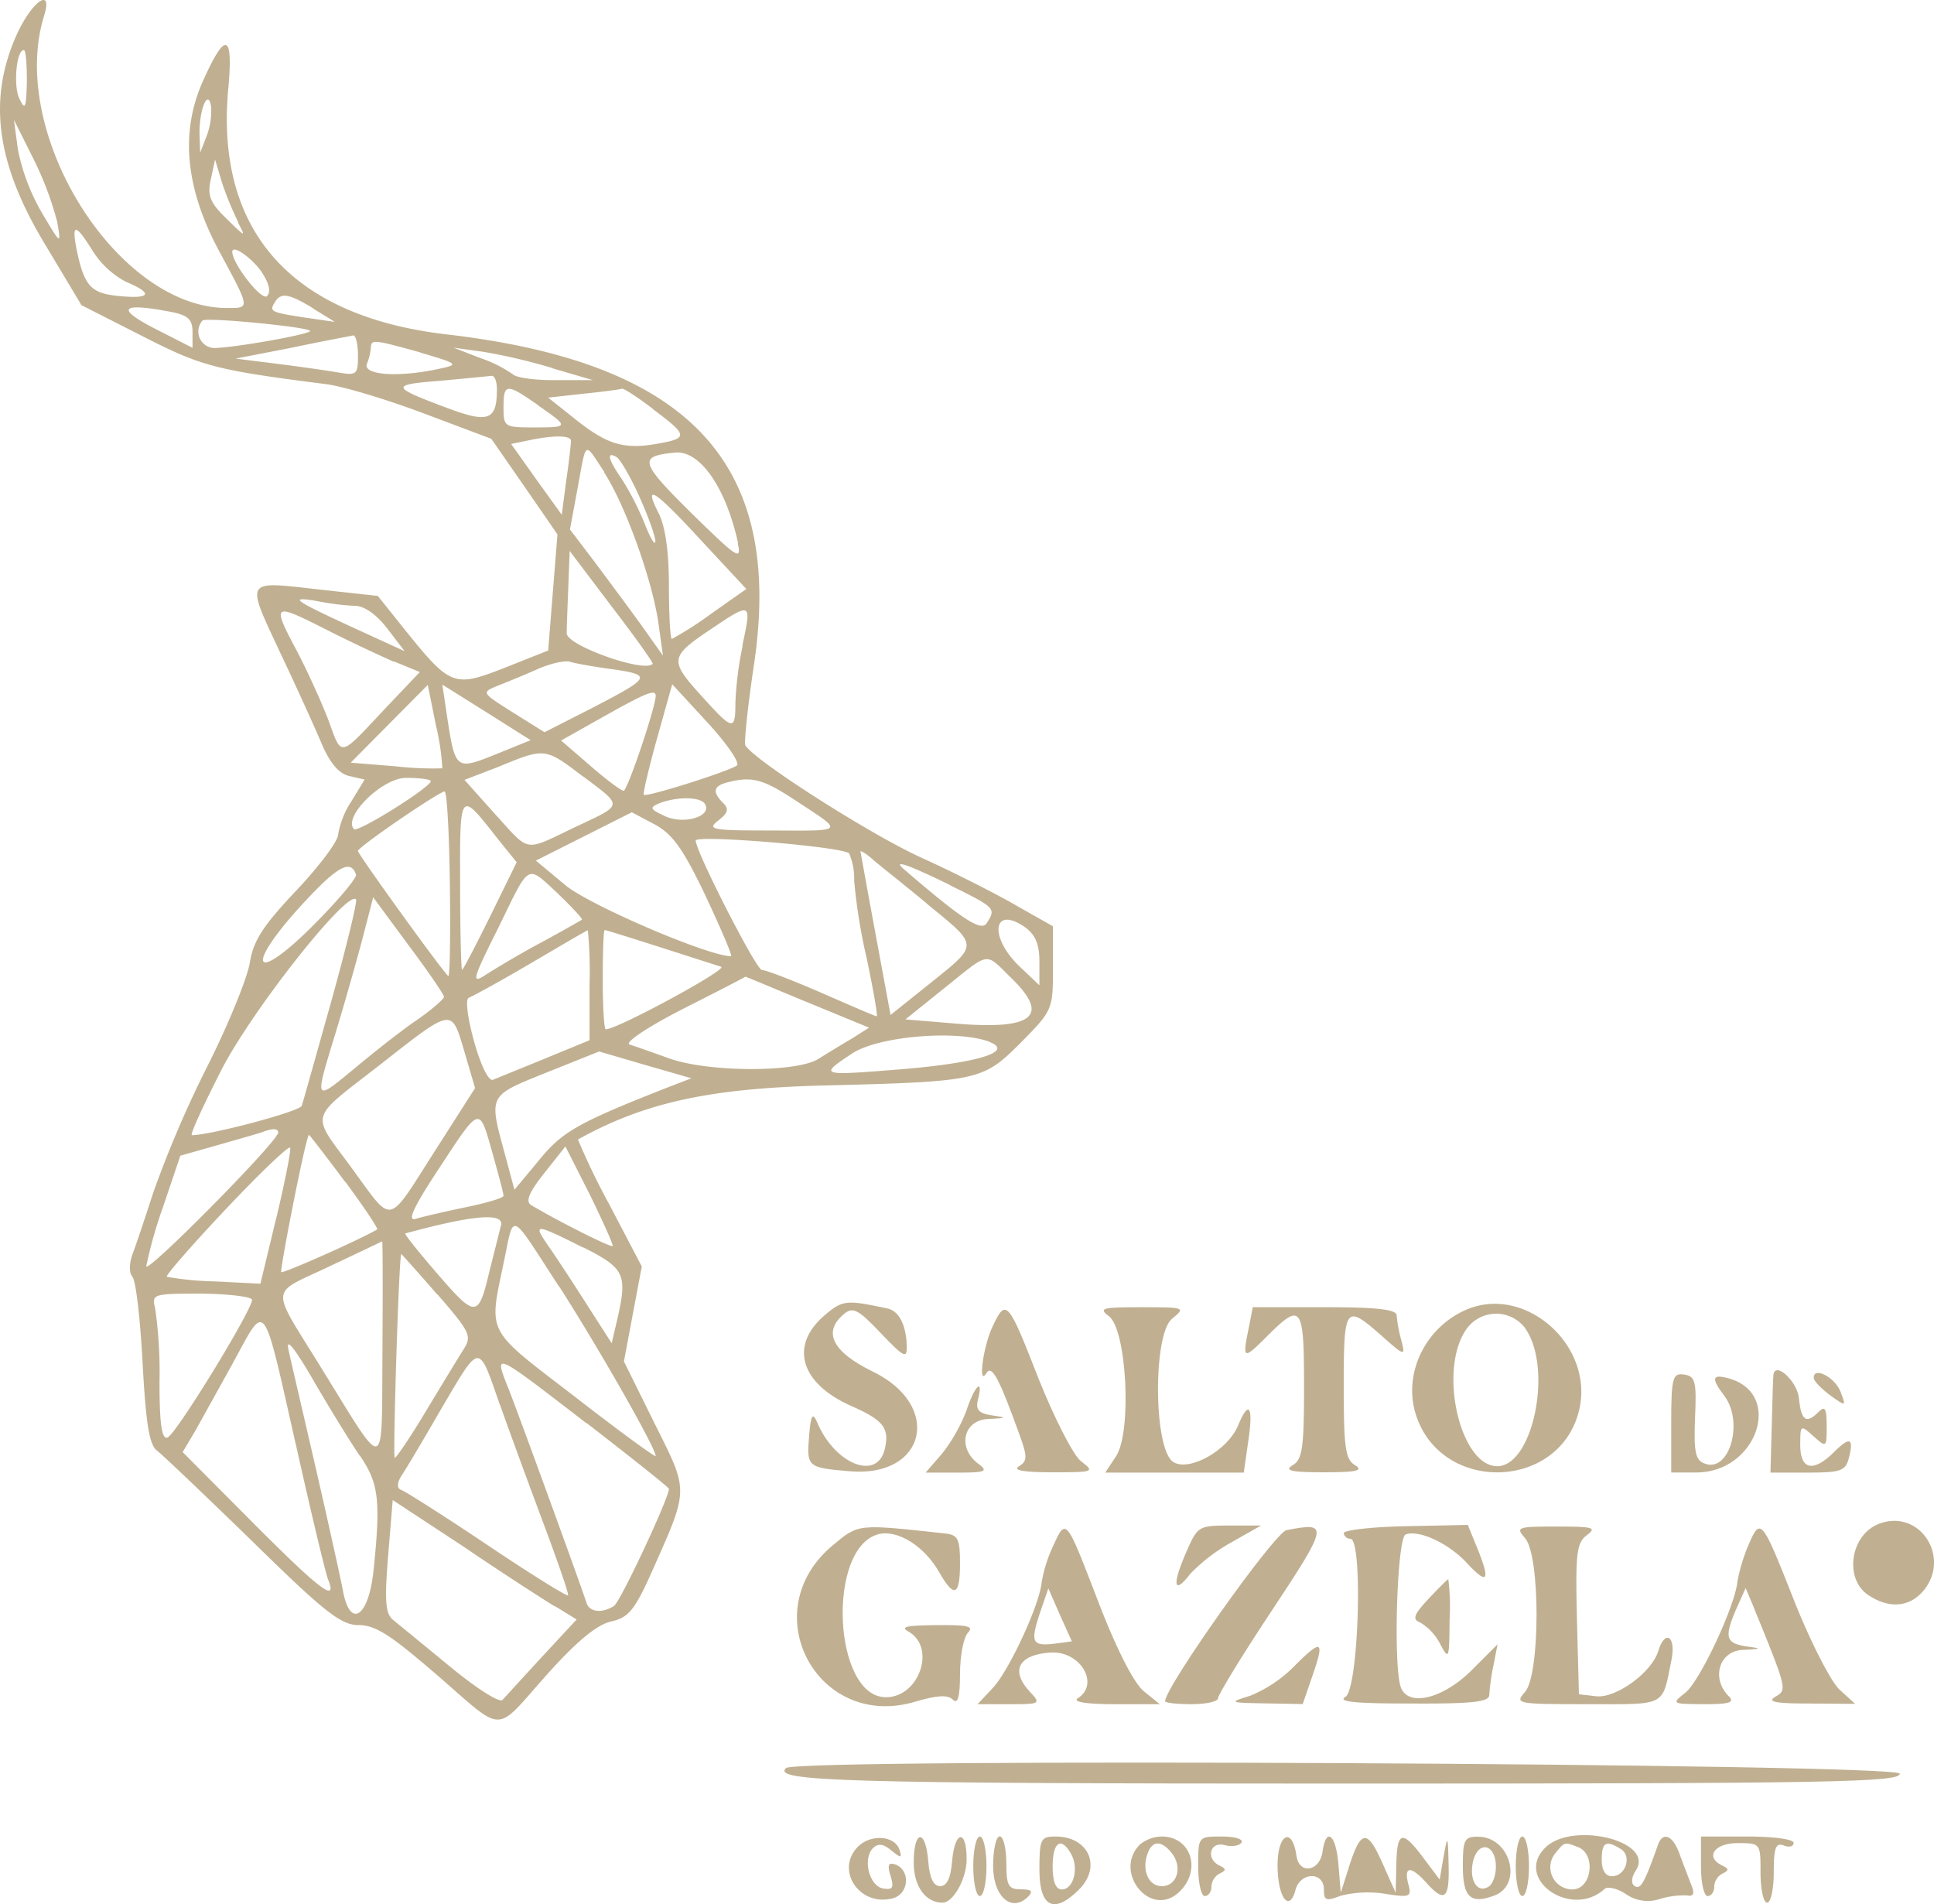 <svg xmlns="http://www.w3.org/2000/svg" viewBox="0 0 292.33 287.8"><defs><style>.cls-1{fill:#c0b091;}</style></defs><g id="Слой_2" data-name="Слой 2"><g id="Слой_1-2" data-name="Слой 1"><path class="cls-1" d="M2.51,5.27C-1.84,15-.59,24.62,6.71,36.77l5.6,9.35,9.15,4.65c9,4.6,11,5.15,27.9,7.3,2.6.35,9.25,2.35,14.8,4.45l10.1,3.8,5,7.2,5,7.25-.7,8.75-.7,8.8-6.55,2.6c-7.65,3-8.2,2.85-15-5.6l-4.2-5.25-9.1-1c-11.15-1.25-10.9-1.65-5.6,9.7,2.45,5.15,5.2,11.25,6.2,13.6,1.2,2.85,2.55,4.5,4.1,4.9l2.4.55-2,3.3a13.15,13.15,0,0,0-2,5c0,1-2.85,4.8-6.35,8.5-5,5.3-6.5,7.6-7,10.9-.4,2.35-3.3,9.5-6.55,15.9a168.6,168.6,0,0,0-8,18.7c-1.25,3.85-2.65,8.05-3.15,9.35s-.6,2.85-.05,3.5,1.2,6.55,1.55,13.15c.5,9.05,1,12.3,2.2,13.15.85.65,7.35,6.85,14.45,13.75,10.85,10.65,13.35,12.6,16,12.6s5,1.65,11.8,7.5c10.45,9.05,8.6,9,16.6.05,4.55-5.1,7.6-7.6,9.75-8.1,2.55-.55,3.5-1.65,5.85-6.8,6-13.5,6-12.55.75-23.1l-4.65-9.4,1.35-7.2,1.35-7.15-5-9.55a102.2,102.2,0,0,1-4.65-9.65c10-5.55,19.75-7.7,36.8-8.15,23.85-.6,24.35-.7,30.15-6.5,4.75-4.8,4.85-5,4.85-11.15V140L153.86,137c-2.9-1.7-9.45-5.05-14.55-7.35-7.8-3.55-25.2-14.65-26.65-17-.2-.4.35-5.85,1.3-12.15,4.55-30.45-9.6-45.65-46.35-49.95-23.6-2.7-35.1-15.7-33.1-37.2.75-8.25-.4-8.7-3.7-1.4-3.65,7.9-2.85,16.5,2.45,26.25,4.6,8.55,4.55,8.35,1.05,8.35-16.6,0-33.15-26.4-27.65-44.15C8.06-2.08,4.81.17,2.51,5.27Zm1.55,7.05c-.1,4.05-.25,4.45-1.15,2.55s-.45-7.3.7-7.3C3.91,7.57,4.06,9.72,4.06,12.32Zm27.15,8.3-.95,2.45-.1-2.65c-.1-3.75,1.3-7.2,1.75-4.3A10.67,10.67,0,0,1,31.21,20.62Zm-22.55,13c.6,3.45.55,3.4-2.35-1.5a31.13,31.13,0,0,1-3.6-9.5l-.6-4.5,3,6A49.64,49.64,0,0,1,8.66,33.57Zm27.3,0c1.25,2.3,1.15,2.25-1.65-.5-2.55-2.45-3-3.55-2.45-6l.65-3,1.05,3.5A49.9,49.9,0,0,0,36,33.57ZM14.06,38a13.3,13.3,0,0,0,5,4.6c4.15,1.75,3.75,2.6-1,2.15-4.3-.4-5.3-1.45-6.45-6.9C10.76,33.67,11.41,33.72,14.06,38Zm25.6,3.3c1.05,1.6,1.3,2.85.7,3.45-.8.8-5.25-4.9-5.25-6.7C35.11,36.87,38.21,39.07,39.66,41.27Zm7.7,5.35,3.25,2L46.11,48c-5.2-.8-5.45-.9-4.55-2.35S43.61,44.32,47.36,46.62ZM26,47.17c2.45.5,3.1,1.15,3.1,3v2.4l-5-2.55C17.31,46.62,18,45.62,26,47.17ZM46.86,50c.45.45-11.55,2.6-14.6,2.6a2.5,2.5,0,0,1-1.65-4.15C31.11,47.92,46.21,49.37,46.86,50Zm7.25,3.7c0,2.95-.15,3.1-3.25,2.55-1.8-.3-6-.9-9.25-1.3l-6-.75,8.5-1.65c4.7-1,8.85-1.75,9.25-1.85S54.11,52,54.11,53.67Zm9.45-.4c5.65,1.65,5.85,1.8,3,2.4-6.25,1.4-11.75,1-11.1-.7a8.44,8.44,0,0,0,.6-2.5C56.11,51.27,56.51,51.32,63.56,53.27Zm19.9,2.35,6.15,1.8-5.55,0c-3,.05-6-.35-6.5-.85a19.79,19.79,0,0,0-5-2.5l-4-1.55,4.35.6A87,87,0,0,1,83.46,55.62Zm-8.35,3.2c0,4.7-1.3,5.15-7.55,2.8-8.55-3.2-8.6-3.5-1-4.1,3.85-.35,7.35-.7,7.75-.75S75.11,57.57,75.11,58.82Zm6.2,2.4c4.75,3.3,4.75,3.35-.7,3.35-4.35,0-4.5-.1-4.5-3C76.11,57.92,76.51,57.87,81.31,61.22Zm17.4.6c5.35,4,5.4,4.4.45,5.25s-7.5.05-12.4-3.9l-3.9-3.1,5.4-.6c2.95-.3,5.55-.65,5.75-.75S96.36,60,98.71,61.82Zm-12.4,4.75c0,.25-.25,2.9-.7,5.85l-.7,5.35-3.85-5.35-3.8-5.35,3.15-.65C83.91,65.77,86.16,65.82,86.31,66.57Zm5,4.8c3.15,4.8,7.25,16.15,8.2,22.7l.7,5L97,94.57c-1.8-2.5-5-6.8-7.05-9.55l-3.8-5,1.15-6.2C88.66,66.42,88.26,66.67,91.36,71.37Zm20.2,10.7c.6,2.7,0,2.3-6.9-4.45-8-7.9-8.15-8.7-2.55-9.25C105.81,68.07,109.71,73.67,111.56,82.07ZM96.71,75.22c1.35,3,2.4,6,2.35,6.65s-.8-.6-1.65-2.8A43,43,0,0,0,94,72.42c-2.1-3-2.4-4.3-.75-3.3C93.81,69.52,95.41,72.27,96.71,75.22Zm9.4,6.6,6.7,7.2-5.4,3.8a52,52,0,0,1-5.85,3.75c-.25,0-.45-3.6-.45-8,0-5.25-.55-9-1.55-11C97.16,72.87,98.91,74,106.11,81.82Zm-7.45,18.5c-1.15,1.45-13-2.75-13-4.6,0-1.2.15-4.45.25-7.3l.2-5.15,6.35,8.4C96,96.27,98.76,100.17,98.66,100.32Zm-45-8.75c1.4,0,3.25,1.3,4.9,3.45l2.6,3.4-7.75-3.55c-9-4.15-10-4.8-5.35-4A37.82,37.82,0,0,0,53.61,91.57Zm5.9,8.4,3.9,1.6L58,107.32c-6.8,7.25-6.3,7.15-8.35,1.55-1-2.65-3.1-7.25-4.65-10.25-3.95-7.4-3.8-7.55,3.85-3.7C52.56,96.82,57.36,99.07,59.51,100Zm52.7-2.4a51.3,51.3,0,0,0-1.1,8.55c0,4.4-.35,4.35-5-.8-5-5.5-5-6,1.25-10.2S113.61,91,112.21,97.57Zm-19.85,3.55c6.25.9,6,1.25-2.65,5.75l-7.45,3.8-4.8-3c-4.75-3-4.75-3-2.35-4,1.4-.55,4.1-1.65,6-2.5s4.2-1.4,5-1.15S89.76,100.77,92.36,101.12Zm-25.5,15a48.51,48.51,0,0,1-7.1-.3l-6.8-.55,5.8-5.85,5.85-5.9,1.25,6.2A35.89,35.89,0,0,1,66.86,116.12Zm8-2.1c-6,2.4-6.1,2.4-7.35-5.85l-.7-4.7,6.7,4.2,6.65,4.2Zm36.5,1.65c-.9.8-13.65,4.85-14.1,4.45-.15-.15.75-4,2-8.5l2.3-8.2,5.3,5.75C109.81,112.32,111.81,115.22,111.41,115.67Zm-12.3-10.5c0,1.7-4.3,14.4-4.85,14.35-.35,0-2.65-1.7-5.05-3.8l-4.4-3.8,6.4-3.6C97.71,104.67,99.11,104.12,99.11,105.17Zm-11,12.15c6.15,4.65,6.2,4.2-1.2,7.7-7.85,3.75-6.7,3.9-12.1-2l-4.6-5.15,5.2-2C82.36,113,82.41,113,88.06,117.32Zm-23,.75c0,.9-11,7.8-11.6,7.25-1.75-1.8,4.25-7.75,7.85-7.75C63.41,117.57,65.11,117.77,65.11,118.07Zm55.5,3.15c7,4.6,7.2,4.35-4.25,4.3-8.8,0-9.55-.15-7.8-1.5,1.5-1.15,1.65-1.75.75-2.65-1.65-1.65-1.5-2.55.55-3.1C113.71,117.27,115.36,117.72,120.61,121.22ZM68,133.77c.1,7.85,0,14-.25,13.75-1.35-1.35-13.65-18.45-13.65-18.9,0-.6,12.15-8.9,13.1-9C67.56,119.62,67.91,126,68,133.77Zm7.1-7.15,3,3.7-4,8.15c-2.2,4.45-4.1,8.1-4.25,8.1s-.3-5.85-.3-12.95C69.51,119.37,69.46,119.42,75.11,126.62Zm31.45-5.1c1.15,1.85-3.15,3.15-6,1.85-2.35-1.1-2.45-1.3-.8-2C102.46,120.37,105.91,120.42,106.56,121.52Zm.15,14c2.35,5,4.05,9,3.8,9-3.45,0-21.35-7.7-25-10.7l-4.5-3.75,7.25-3.65,7.25-3.65,3.4,1.8C101.71,126.07,103.26,128.32,106.71,135.52ZM128.36,129a9.76,9.76,0,0,1,.75,4.1,84.82,84.82,0,0,0,1.9,11.75c1,4.8,1.7,8.75,1.5,8.75s-3.9-1.6-8.25-3.5-8.5-3.5-9.1-3.5c-.85,0-10-17.9-10-19.55C105.11,126.12,127.71,128,128.36,129Zm11.75,7.6c7.9,6.45,7.9,6.05.5,12l-6,4.8-2.25-12.15c-1.25-6.7-2.25-12.35-2.3-12.55s.8.25,1.75,1.1S136.56,133.62,140.11,136.57Zm-86.3-4.4c.15.5-2.85,4.05-6.7,7.9-9,8.9-10.1,6-1.35-3.5C51,130.92,53,129.82,53.81,132.17Zm89.8,1.6c6.9,3.4,6.95,3.5,5.55,5.7-.8,1.35-3.55-.4-12.5-8.1C134.81,129.82,137.16,130.62,143.61,133.77Zm-59.15,1.4c2.1,2,3.65,3.7,3.5,3.8s-3,1.75-6.35,3.55-7,4-8.3,4.85c-2.1,1.35-1.85.55,2-7.15C80.21,130.22,79.51,130.62,84.46,135.17ZM50.11,151.22c-2.3,8.15-4.3,15.35-4.5,15.9-.2.85-13.8,4.45-16.6,4.45-.35,0,1.7-4.45,4.5-9.95,4.65-9,18.9-27.05,20.3-25.7C54.06,136.17,52.36,143.07,50.11,151.22Zm17-.55c0,.3-1.9,2-4.25,3.6s-6.5,4.9-9.2,7.15c-6.15,5.1-6.1,5.1-3.2-4.45,1.35-4.35,3.2-10.9,4.2-14.6l1.75-6.75,5.35,7.25C64.71,146.82,67.11,150.32,67.11,150.67Zm87.8-10.55c1.6,1.15,2.2,2.6,2.2,5.2v3.6l-3-2.85C149.46,141.62,150.06,136.77,154.91,140.12Zm-65.8,8.75v8.35L82.36,160l-7.85,3.2c-.65.25-1.85-2.2-2.85-5.8s-1.35-6.4-.8-6.6,4.75-2.5,9.35-5.2,8.5-5,8.65-5A65.54,65.54,0,0,1,89.11,148.87Zm10.55-5.75,9.35,3c1,.4-15.7,9.45-17.45,9.45-.25,0-.45-3.4-.45-7.5s.1-7.5.3-7.5S95.26,141.72,99.66,143.12Zm53.15,4.65c5.95,5.75,3.45,7.9-8.15,6.95l-7.8-.65,5.85-4.7C149.76,143.72,148.81,143.87,152.81,147.77Zm-30.8,3.7,9.35,3.85-2.6,1.65c-1.45.85-3.75,2.25-5.1,3.1-3.4,2.05-16.6,2-22.5-.1-2.5-.9-5.2-1.85-6-2.1s2.45-2.5,8-5.35c5.25-2.65,9.5-4.85,9.5-4.9S116.81,149.32,122,151.47ZM70.21,159l1.6,5.45L65.71,174c-7.3,11.4-6.2,11.2-12.5,2.6s-6.7-7.15,4.2-15.65C68.56,152.22,68.21,152.27,70.21,159Zm79.4-1.5c3.7,1.45-1.85,3.15-13.3,4.1-12.45,1-12.6,1-7.55-2.35C132.76,156.57,144.76,155.62,149.61,157.47ZM101,164.32C87.41,169.67,85,171,81.46,175.37l-3.7,4.45-1.45-5.4c-2.45-9-2.55-8.75,6.25-12.3l8-3.2,7,2.05,6.95,2ZM74.46,174.37c.9,3.2,1.65,6,1.65,6.35s-2.6,1.1-5.75,1.75-6.55,1.45-7.55,1.75c-1.3.4-.3-1.8,3.5-7.55C72.66,167,72.41,167.07,74.46,174.37Zm-32.5-3c-.8,2-19.85,21.25-19.85,20a67.46,67.46,0,0,1,2.55-9l2.6-7.7,5.65-1.6c3.15-.9,6.15-1.75,6.7-1.95C41.41,170.42,42.26,170.57,42,171.42Zm10.2,7.2c2.85,3.85,5.05,7.15,4.85,7.25-2.85,1.65-14.25,6.7-14.5,6.45s3.75-20.75,4.2-20.75C46.81,171.57,49.26,174.72,52.16,178.62Zm-10.4,5.5-2.4,9.95-6.85-.35a46.08,46.08,0,0,1-7.3-.7c-.2-.2,3.85-4.85,9-10.3s9.5-9.6,9.65-9.2S43.06,178.67,41.76,184.12Zm50.85,4.25c-.25.3-8.8-4.05-12.35-6.2-.85-.55-.3-1.9,2-4.8l3.2-4.05,3.75,7.4C91.21,184.77,92.76,188.22,92.61,188.37Zm-16.9-3.05c-.25,1-1,4-1.7,6.75-1.7,7.2-2.05,7.25-7.85.55-2.9-3.35-5.1-6.1-4.9-6.15C71.76,183.57,76.36,183.22,75.71,185.32Zm8.8,9.15c5.7,8.85,14.6,24.4,14.6,25.65,0,.25-5.5-3.75-12.25-9-13.55-10.4-13-9.3-10.7-20.35C77.76,183.12,76.91,182.77,84.51,194.47Zm3.65-5.9c6.4,3.25,6.75,4.05,5,11.5l-.7,3-3.85-6c-2.1-3.3-4.7-7.25-5.75-8.75C80.51,184.87,80.81,184.87,88.16,188.57Zm-30.35,15.6c-.15,19,.75,18.75-9.3,2.55-7.75-12.6-7.9-10.9,1.35-15.3,4.25-2,7.8-3.7,7.9-3.75S57.86,195.07,57.81,204.17Zm8.3-8.5c4.9,5.65,5.25,6.3,4,8.25-.75,1.2-3.35,5.45-5.75,9.45s-4.55,7.15-4.7,7c-.3-.35.65-30.8,1-30.8C60.71,189.57,63.21,192.32,66.11,195.67Zm-28,.8c0,1.6-11.55,20.45-12.8,20.85-.85.3-1.2-2-1.2-8.4a69,69,0,0,0-.65-11.1c-.55-2.2-.4-2.25,7.05-2.25C34.66,195.57,38.11,196,38.11,196.47Zm6.6,21.85c2.3,10.3,4.5,19.55,4.9,20.5,1.45,3.6-1.3,1.5-11.5-8.75l-10.5-10.55,1.9-3.2c1-1.8,3.65-6.55,5.85-10.55C40.26,196.77,39.66,195.92,44.71,218.32Zm9.7,1.75c2.85,4.2,3.15,6.7,2.05,17.35-.75,7.15-3.6,8.9-4.65,2.9-.35-1.8-2.15-10-4.05-18.25s-3.8-16.35-4.15-18c-.45-1.95.85-.4,3.7,4.5C49.71,212.67,52.91,217.87,54.41,220.07Zm21.15-7.75c1.5,4.25,4.5,12.4,6.65,18.15s3.8,10.5,3.65,10.7-5.7-3.25-12.25-7.65-12.4-8.1-13-8.3-.65-1.05.15-2.25,3.4-5.6,6-10.1C72.66,202.82,72.26,202.87,75.56,212.32Zm13.1,2.8c6.85,5.3,12.45,9.75,12.45,9.95,0,1.4-7.35,17.1-8.3,17.7-1.8,1.15-3.7.95-4.15-.45-.75-2.35-9.8-27.25-11.65-32C74.61,204.17,74.21,204,88.66,215.12Zm-4.75,27.7,3.25,2-5.2,5.6c-2.85,3.1-5.55,6.05-6,6.55s-3.95-1.75-7.9-5-7.8-6.4-8.6-7.05c-1.2-.95-1.35-2.75-.8-9.65l.7-8.5,10.65,7C75.81,237.67,82.11,241.72,83.91,242.82Z"/><path class="cls-1" d="M124.61,198.82c-5.3,4.55-3.65,10.25,4,13.65,5,2.2,5.9,3.4,5.1,6.65-1.2,4.7-7.5,2.15-10.15-4.05-.7-1.65-1-1.35-1.25,1.85-.4,4.8-.35,4.9,6.2,5.45,11.5.95,14-10,3.35-15.1-6.1-3-7.55-6-4.25-8.7,1.3-1.1,2.2-.6,5.5,2.9,3.6,3.75,4,3.95,3.95,1.9-.1-3.15-1.2-5.25-2.9-5.6C127.91,196.42,127.36,196.47,124.61,198.82Z"/><path class="cls-1" d="M221.51,198c-6.2,2.75-9.5,9.8-7.45,15.95,3.9,11.8,21.6,11.3,24.6-.7C241.11,203.42,230.51,194,221.51,198Zm9.05,2.8c4.2,6,1.15,20.8-4.25,20.8-5.55,0-8.9-14.25-4.8-20.5A5.5,5.5,0,0,1,230.56,200.77Z"/><path class="cls-1" d="M150.11,200.32c-1.5,3-2.35,9.4-1,7.2.8-1.3,1.9.75,5,9.35,1.2,3.3,1.2,3.95-.1,4.75-.95.6.65.9,5.05.9,6.35,0,6.45-.05,4.3-1.7-1.2-1-4-6.5-6.4-12.5C152.41,196.62,152.06,196.22,150.11,200.32Z"/><path class="cls-1" d="M167.61,198.92c2.7,2,3.5,17.45,1.1,21.15l-1.65,2.5H188l.65-4.55c.85-5.45.15-6.6-1.5-2.6-1.55,3.8-7.4,7.05-9.8,5.55-3-1.85-3.1-19.3-.2-21.65,2.1-1.7,2-1.75-4.65-1.75C166.56,197.57,166,197.72,167.61,198.92Z"/><path class="cls-1" d="M188.76,200.67c-1,4.85-.85,4.9,2.75,1.3,5.2-5.2,5.6-4.7,5.6,7.55,0,9.35-.25,11.1-1.75,11.95-1.3.8-.15,1.05,4.75,1.05s6-.25,4.75-1.05c-1.5-.85-1.75-2.6-1.75-11.95,0-12.15.25-12.45,5.65-7.7,3.6,3.2,3.7,3.2,3.05.75a22,22,0,0,1-.7-3.75c0-.9-2.85-1.25-10.85-1.25h-10.9Z"/><path class="cls-1" d="M252.61,215v7.55h3.8c9.2,0,13.25-12,4.8-14.25-2.45-.65-2.6,0-.55,2.7,2.95,3.95.75,11.65-3,10.2-1.4-.5-1.65-1.75-1.45-6.9.25-5.5.05-6.3-1.65-6.55S252.61,208.12,252.61,215Z"/><path class="cls-1" d="M268.06,207.77c-.05.15-.15,3.55-.25,7.55l-.2,7.25h5.65c4.95,0,5.7-.25,6.2-2.2.8-3.05.15-3.3-2.25-.9-3.1,3.1-5.1,2.7-5.1-1.05,0-3.1.05-3.1,2-1.35s2,1.75,2-1.55c0-2.6-.25-3.1-1.2-2.15-1.9,1.9-2.65,1.4-3-2.05C271.66,208.77,268.36,205.72,268.06,207.77Z"/><path class="cls-1" d="M274.16,208.27c0,.45,1.1,1.6,2.45,2.6,2.45,1.75,2.45,1.75,1.6-.5S274.06,206.47,274.16,208.27Z"/><path class="cls-1" d="M146.11,213.12a25.41,25.41,0,0,1-3.65,6.5l-2.55,2.95,4.85,0c4.25,0,4.65-.2,3.1-1.35-3.2-2.4-2.25-6.6,1.5-6.75,2.85-.15,2.95-.2.6-.55-2.05-.3-2.5-.85-2.15-2.35C148.71,208.12,147.31,209.42,146.11,213.12Z"/><path class="cls-1" d="M284.11,230.27c-4.35,1.55-5.45,8.2-1.8,10.75,3.05,2.1,6.15,1.95,8.25-.4C295.06,235.62,290.31,228,284.11,230.27Z"/><path class="cls-1" d="M125.86,233.57c-12,10-2.3,28.1,12.55,23.6,3.25-.95,4.85-1.05,5.6-.3s1.1-.3,1.1-3.9c0-2.75.55-5.55,1.2-6.2.95-1-.1-1.2-4.75-1.15s-5.55.25-4.2,1c4.15,2.4,1.6,9.9-3.45,9.9-8,0-9-22.65-1.1-24.65,2.9-.7,6.9,1.8,9.15,5.75s3.15,3.65,3.15-1.35c0-3.65-.3-4.3-2.25-4.5C129.56,230.32,129.81,230.27,125.86,233.57Z"/><path class="cls-1" d="M159.11,233.82a21.82,21.82,0,0,0-1.65,5.25c-.25,3.3-4.9,13.4-7.4,16.05l-2.3,2.45h4.85c4.7,0,4.75-.05,3-1.95-2.9-3.15-1.65-5.5,3.1-5.85,4.55-.35,7.6,4.75,4.2,6.9-.85.55,1.3.9,5.55.9h6.85l-2.35-1.9c-1.5-1.15-4.1-6.2-6.9-13.45C161.06,229.22,161.16,229.32,159.11,233.82Zm.35,14.6c-3.45.4-3.75-.15-2.3-4.55l1.3-3.8,1.75,4,1.8,4Z"/><path class="cls-1" d="M179.21,234.82c-2.1,4.85-1.75,6.25.7,3.05a26.7,26.7,0,0,1,6.2-4.75l4.5-2.55h-4.8C181.11,230.57,181,230.67,179.21,234.82Z"/><path class="cls-1" d="M194.46,231.27c-1.8.35-18.35,23.7-18.35,25.85,0,.25,1.8.45,4,.45s4-.4,4-.9,3.55-6.35,7.9-12.9C200.86,230.42,200.91,230,194.46,231.27Z"/><path class="cls-1" d="M203.11,231.72a1,1,0,0,0,1,.85c1.95,0,1.25,22.75-.75,23.9-1.25.75,1.55,1,10,1,9.3.05,11.75-.25,11.75-1.3a32.37,32.37,0,0,1,.65-4.55l.6-3.1-4,4c-4.25,4.2-9.45,5.5-10.6,2.55-1.2-3.15-.6-22.6.7-23.15,2-.75,6.45,1.3,9.2,4.25,3.15,3.4,3.65,2.85,1.75-1.9l-1.55-3.8-9.35.2C207.31,230.77,203.11,231.27,203.11,231.72Z"/><path class="cls-1" d="M230.51,232.47c2.35,2.6,2.3,20.7,0,23.25-1.6,1.8-1.25,1.85,9.45,1.85,12.1,0,11.25.45,12.7-6.75.7-3.55-1-4.6-2-1.3s-6.45,7.2-9.4,6.85l-2.6-.3-.3-11.35c-.25-9.95-.05-11.55,1.5-12.7s.95-1.3-4.55-1.3C229.31,230.72,229.06,230.82,230.51,232.47Z"/><path class="cls-1" d="M264.16,233.82a26.2,26.2,0,0,0-1.55,5.25c-.35,3.65-5.65,15-7.85,16.75s-2,1.7,2.8,1.75c3.85,0,4.7-.25,3.75-1.2-2.7-2.7-1.45-6.8,2.05-7,3-.15,3.05-.2.5-.55-3.05-.5-3.25-1.4-1.35-5.8l1.35-3,1.05,2.5c5.3,13,5.25,12.85,3.4,13.95-1.25.75.1,1,5.2,1l6.9.05L278,255.32c-1.3-1.25-4.4-7.3-6.85-13.5C266.21,229.32,266.11,229.22,264.16,233.82Z"/><path class="cls-1" d="M215.86,241.72c-2.2,2.35-2.4,3.05-1.2,3.5a8.08,8.08,0,0,1,3,3.2c1.35,2.55,1.4,2.4,1.45-3.6a33,33,0,0,0-.2-6.15C218.71,238.77,217.36,240.12,215.86,241.72Z"/><path class="cls-1" d="M195.46,252a20.1,20.1,0,0,1-6.5,4.3c-3.25,1-3.2,1.05,2.3,1.15l5.65.1,1.55-4.5C200.26,247.82,199.76,247.67,195.46,252Z"/><path class="cls-1" d="M118.81,267.22c-2.1,2,8.15,2.35,84.35,2.35,74,0,84-.2,84-1.5C287.11,266.52,120.36,265.67,118.81,267.22Z"/><path class="cls-1" d="M129.71,279.07c-3.55,3.55.2,9.15,5.2,7.85,2.55-.65,2.75-4.35.35-5.15-1-.3-1.15.15-.65,1.75.55,1.8.35,2.15-1.15,1.9-2.1-.4-3.1-4.5-1.5-6.1.75-.75,1.6-.65,2.75.35,1.5,1.2,1.65,1.2,1.25-.1C135.26,277.42,131.66,277.17,129.71,279.07Z"/><path class="cls-1" d="M138.11,281.52c0,3.6,1.8,6.05,4.35,6.05,1.65,0,3.65-3.65,3.65-6.55,0-4.65-1.8-4.4-2.2.3-.2,2.55-.8,3.75-1.8,3.75s-1.6-1.2-1.8-3.75C139.91,276.32,138.11,276.52,138.11,281.52Z"/><path class="cls-1" d="M147.11,282.07c0,2.5.45,4.5,1,4.5s1-2,1-4.5-.45-4.5-1-4.5S147.11,279.57,147.11,282.07Z"/><path class="cls-1" d="M150.11,282c0,4.65,2.8,7.15,5.3,4.65.8-.8.5-1.1-1.1-1.1-1.9,0-2.2-.55-2.2-4,0-2.2-.45-4-1-4S150.11,279.57,150.11,282Z"/><path class="cls-1" d="M157.11,282.57c0,5.7,2.2,6.8,6,3,3.45-3.45,1.45-8-3.55-8C157.31,277.57,157.11,277.92,157.11,282.57Zm4.8-2.35c1.2,2.15.35,5.35-1.4,5.35-.95,0-1.4-1.2-1.4-3.5C159.11,278.37,160.41,277.52,161.91,280.22Z"/><path class="cls-1" d="M172.31,278.77c-4.1,4.1,1.5,11.15,5.8,7.3,3.6-3.25,2-8.5-2.5-8.5A5.39,5.39,0,0,0,172.31,278.77Zm4.75,1.25c1.75,2.1.9,5.05-1.45,5.05-2.05,0-3.1-2.5-2.1-5.05C174.21,278.17,175.56,278.17,177.06,280Z"/><path class="cls-1" d="M181.11,282.07c0,2.5.45,4.5,1,4.5s1-.65,1-1.4a2.32,2.32,0,0,1,1.25-2c1-.5,1-.7,0-1.2-2.15-1-1.5-3.7.75-3.1,1.1.3,2.25.1,2.55-.4s-1-.9-3-.9C181.11,277.57,181.11,277.57,181.11,282.07Z"/><path class="cls-1" d="M193.11,281.92c0,4.8,1.75,7.25,2.7,3.75.7-2.75,4.3-2.85,4.3-.1,0,1.7.35,1.8,2.55.95a16.79,16.79,0,0,1,6.65-.3c3.85.6,4.1.5,3.55-1.5-.7-2.7.4-2.75,2.75-.15,2.75,3.05,3.5,2.45,3.35-2.75-.1-4.5-.15-4.55-.75-1.25l-.6,3.5-2.45-3.25c-3.2-4.3-4-4.1-4.1,1l-.1,4.25-1.9-4.25c-2.35-5.35-3.3-5.35-5.05,0l-1.35,4.25-.35-4.25c-.35-4.5-1.85-5.8-2.4-2-.4,3.05-3.55,3.55-3.95.65C195.31,276,193.11,277.17,193.11,281.92Z"/><path class="cls-1" d="M221.11,282c0,4.75,1.15,5.85,4.75,4.5,4.4-1.65,2.45-8.9-2.45-8.9C221.36,277.57,221.11,278.07,221.11,282Zm5,.15c0,1.3-.5,2.65-1.1,3-1.75,1.1-3-1.05-2.35-3.85C223.46,278.07,226.11,278.72,226.11,282.12Z"/><path class="cls-1" d="M229.11,282.07c0,2.5.45,4.5,1,4.5s1-2,1-4.5-.45-4.5-1-4.5S229.11,279.57,229.11,282.07Z"/><path class="cls-1" d="M233.56,279.27c-4.75,4.7,3.9,10.8,8.95,6.25.45-.45,2-.1,3.25.75a5.75,5.75,0,0,0,5.1.75,12.73,12.73,0,0,1,4.15-.55c1,.2,1.15-.3.65-1.55-.4-1.05-1.2-3.1-1.75-4.6-1-2.9-2.55-3.6-3.3-1.5-2,5.65-2.6,6.8-3.5,6.25-.6-.35-.55-1.3.2-2.45C250.06,278.22,237.61,275.22,233.56,279.27Zm4.95-.1c2.8,1.05,2.1,6.4-.85,6.4a3.35,3.35,0,0,1-2.5-5.55C236.51,278.37,236.46,278.37,238.51,279.17Zm6.5.3c1.7,1.1.7,4.1-1.35,4.1-1,0-1.55-.9-1.55-2.5C242.11,278.42,242.76,278.07,245,279.47Z"/><path class="cls-1" d="M257.11,282.07c0,2.5.45,4.5,1,4.5s1-.65,1-1.4a2.32,2.32,0,0,1,1.25-2c1-.5,1-.7,0-1.2-2.7-1.25-1.25-3.4,2.25-3.4s3.5,0,3.5,4.5c0,2.5.45,4.5,1,4.5s1-2.05,1-4.6c0-3.7.3-4.5,1.5-4.05.85.35,1.5.15,1.5-.4s-3.15-.95-7-.95h-7Z"/></g></g></svg>